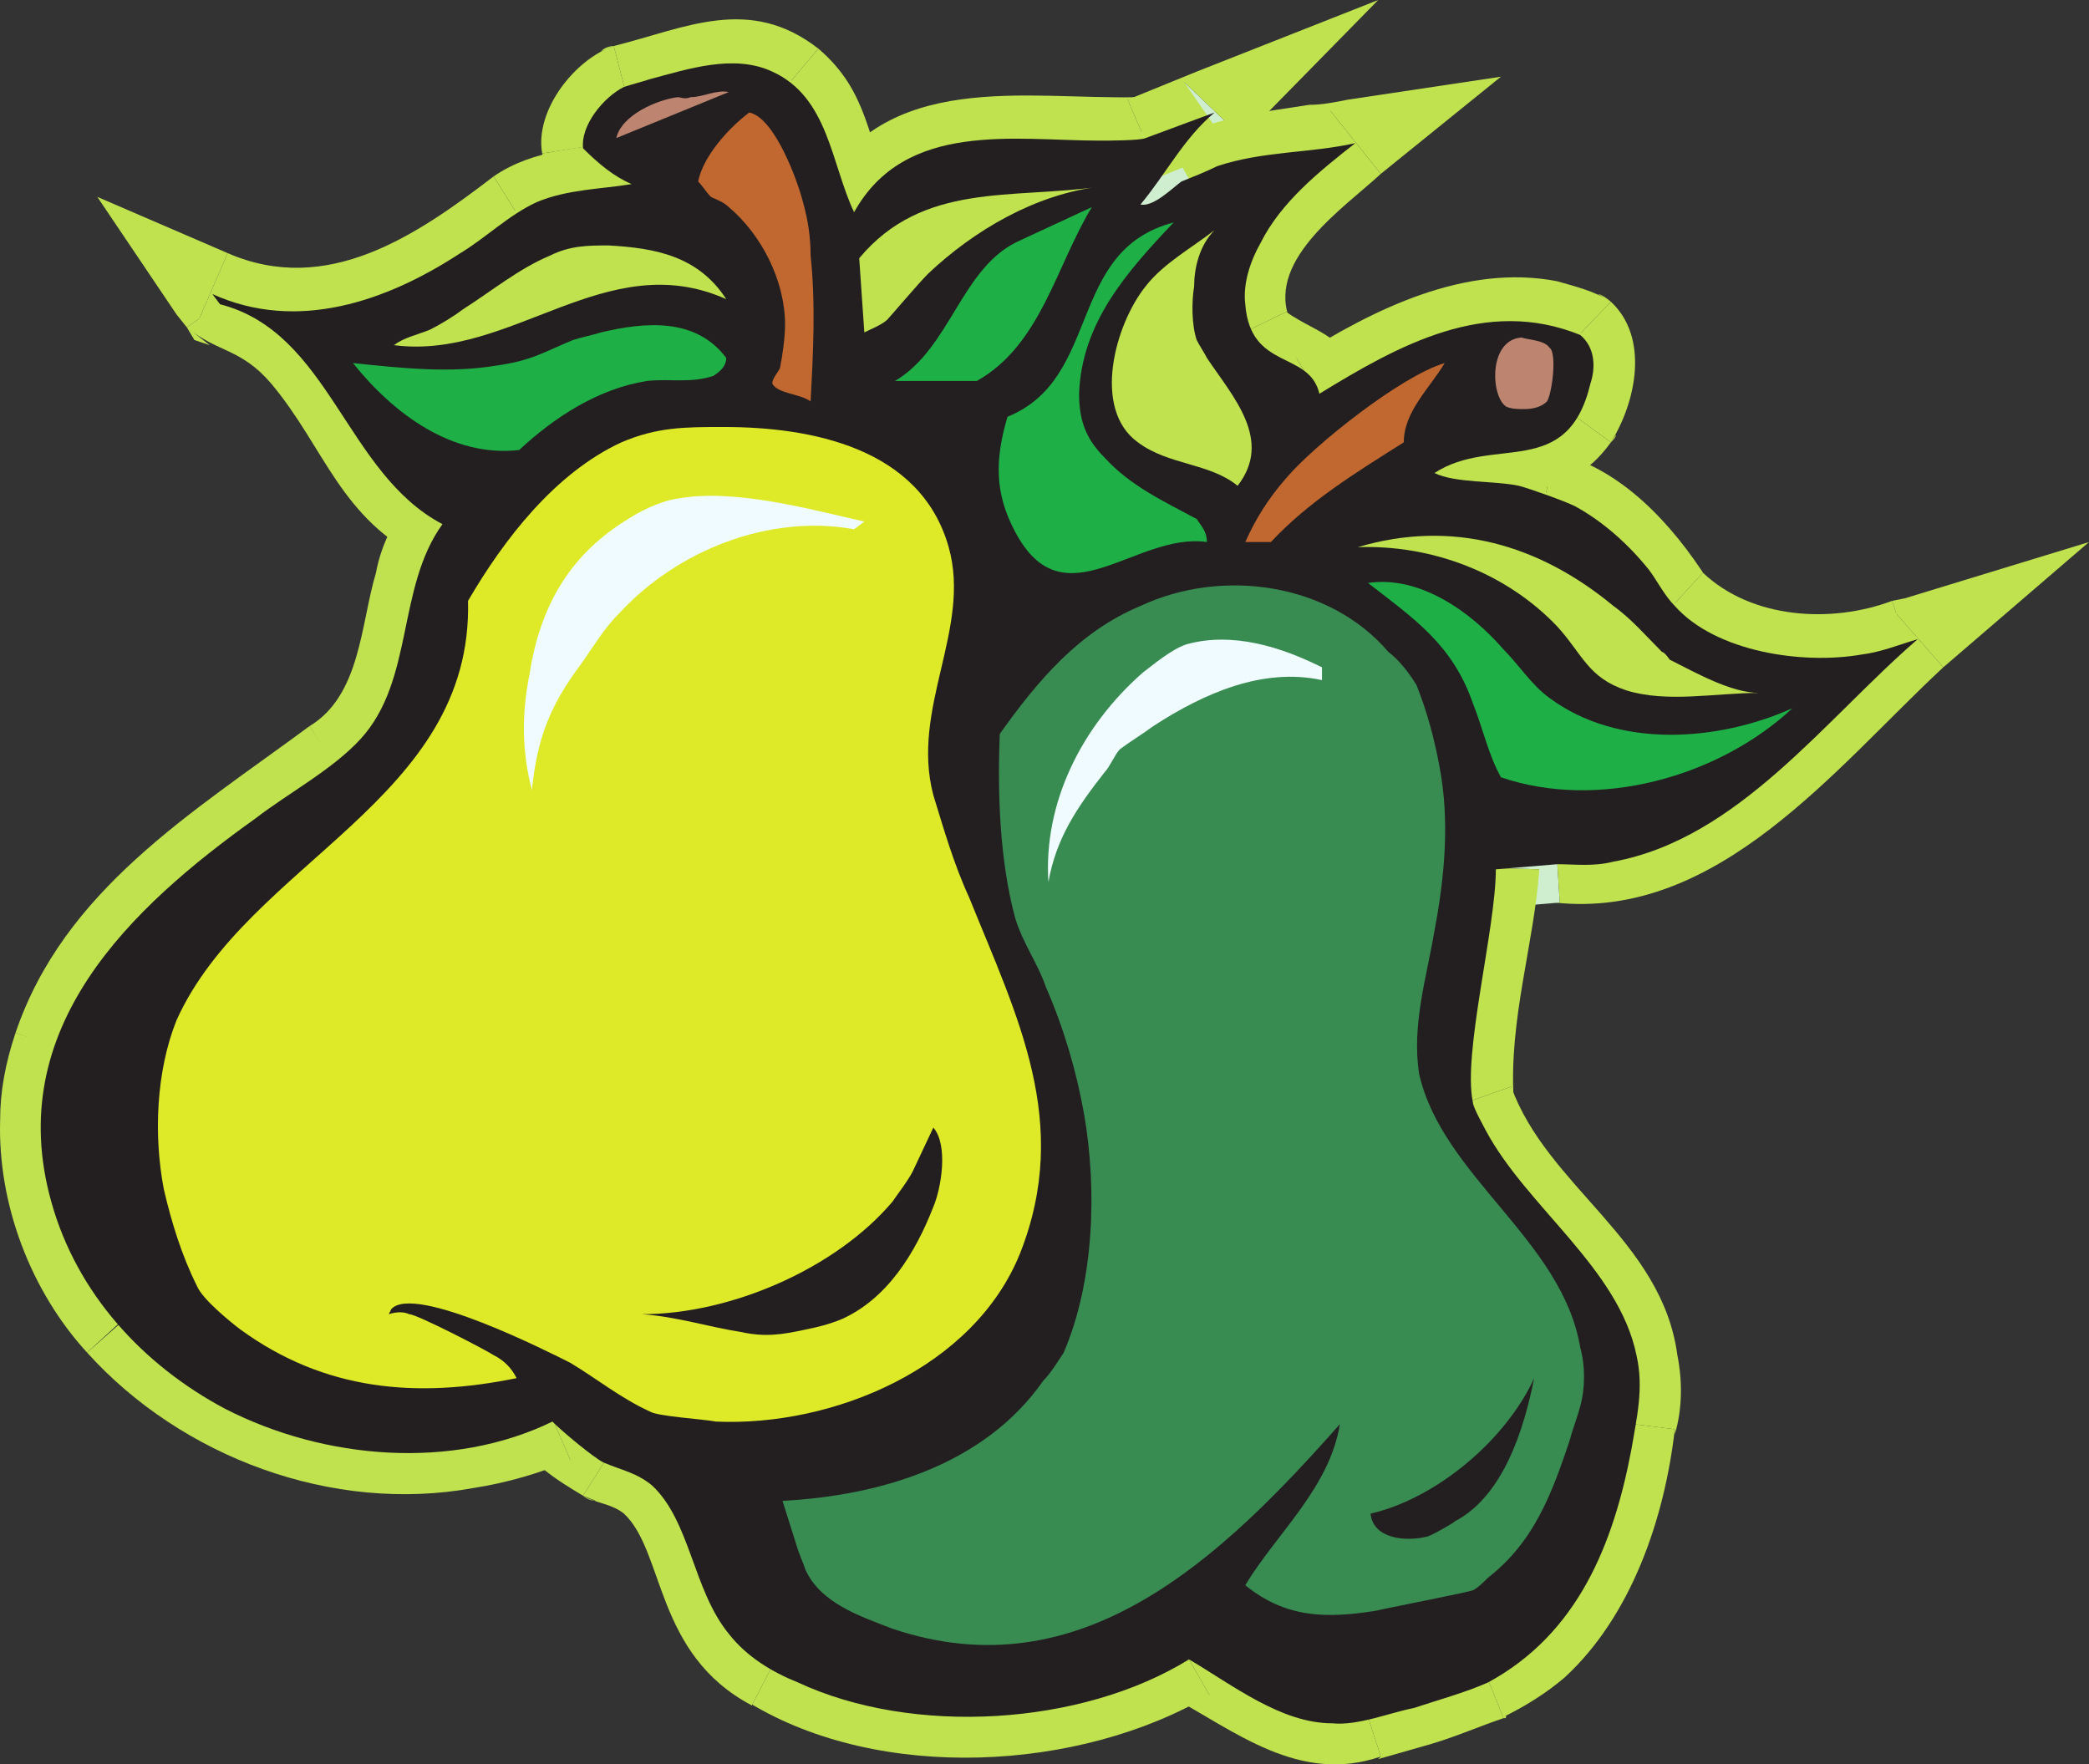 <svg xmlns="http://www.w3.org/2000/svg" width="612.79" height="517.555"><rect width="100%" height="100%" fill="#333333" stroke="none"/><path fill="#bfe8c2" fill-rule="evenodd" d="M250.54 62.25c14.25-27 47.25-21.75 72-21 2.25 0 11.25 0 12.75-.75l21-8.25c-9 8.25-15 18-21.75 27 3.75.75 9-4.5 12-6 3.75-1.5 7.5-3.75 10.5-4.5 13.5-4.5 27-4.5 40.5-7.5-11.25 9-21 16.5-27.75 29.25-3 5.25-5.25 12.75-4.5 18.75 1.5 19.5 18.75 12.75 21 26.25 24-14.25 49.5-28.5 77.25-18 4.5 4.5 4.5 9.75 3 15-6 27.75-29.25 14.25-45.75 25.5 6 3 17.25 2.25 24.75 3.75 3 .75 15 5.25 17.25 6.75 9.75 5.25 16.5 12.75 23.25 21 1.5 2.25 3 5.25 5.25 7.5 12 13.5 37.5 17.25 54.75 14.25 6-.75 10.5-3 16.5-4.5-27 23.25-52.5 59.25-89.25 66-6 .75-11.25 0-16.5.75l-18 .75c-.75 17.25-9.75 54-6.75 68.25 0 1.5 3 7.5 3.75 8.25 12 22.5 39 41.25 44.25 66 2.25 9.75 0 20.25-2.25 30-5.25 27-15.75 52.5-41.25 66-6.75 3-15 5.25-21.75 7.5-7.5 2.25-16.5 5.25-24 5.25-15-.75-29.25-12-42-18.75-30.75 18.75-76.5 21.75-110.25 8.25-6.75-2.25-16.5-7.5-21.75-12.75-12-12-12.75-30.75-22.5-43.5-6-7.5-9.75-7.5-17.25-10.5-5.25-1.5-10.5-7.5-15-11.25-30 14.25-66 10.5-96-4.5-22.5-11.25-43.5-33.75-50.25-58.5-14.25-52.5 20.25-86.25 58.5-114 9.75-7.5 23.25-14.25 31.5-23.25 15.75-18 10.5-44.25 24-63.75-28.5-14.25-33-56.25-65.25-63.75l-2.25-3.75c25.5 12 51.75 2.25 73.5-12 7.5-5.25 13.5-11.25 21-15 9.75-3.75 18.75-3.75 28.5-5.25-5.25-2.25-9.75-6-14.25-10.5-.75-6.75 6.75-15 12-17.25 2.25-1.5 4.5-1.5 6.75-2.25 10.5-3 23.25-7.5 33.75-4.5 18.75 6.75 21 27.75 27 43.5"/><path fill="#cfeecf" fill-rule="evenodd" d="m336.79 47.25 7.5 19.5c6-7.5 12.75-19.5 20.25-26.25L347.29 24c-9 8.25-14.25 18.75-22.5 27.75l7.5 19.5-7.5-19.5-12 15.75 19.5 3.75 4.5-24"/><path fill="#cfeecf" fill-rule="evenodd" d="m342.79 42 3-1.5c-5.25 1.5-9 4.5-12.75 7.5.75-.75 2.25-.75 3.75-.75l-4.5 24c5.25.75 15.75-2.25 19.5-6.75l3-1.5-3 1.5c.75 0 2.25-.75 3-1.5l-12-21m108.75 213-12 11.25 18-1.5-1.5-24-18 1.5-11.25 12 11.25-12-11.25.75v11.25l24.75.75"/><path fill="#bfe24e" fill-rule="evenodd" d="m240.04 56.25 21.75.75c-7.5-15.75-6.75-30-21.75-42.75L224.29 33c8.25 6.75 11.25 24 15 33.75l22.5.75-22.5-.75 10.5 22.5 12-21.75-21.75-11.25"/><path fill="#bfe24e" fill-rule="evenodd" d="m330.79 29.25 3-.75c-33 .75-74.25-8.25-93.75 27.75l21.75 11.25c12-25.5 57-9 78.75-15.75l-3 .75c.75 0 2.25 0 3-.75l-9.75-22.5"/><path fill="#bfe24e" fill-rule="evenodd" d="M364.54 40.5 351.04 21l-20.25 8.25 9.75 22.5 20.25-8.25-13.5-19.5 17.25 16.5L404.29 0l-53.25 21 13.5 19.5"/><path fill="#bfe24e" fill-rule="evenodd" d="m405.04 51-9.75-21.75c-3.75.75-7.5 1.5-11.25 1.5C369.79 33 354.79 34.5 342.79 42l12 21c14.25-6.75 29.25-6.75 44.25-9l-9-21.75 15 18.75 35.25-28.5-45 6.75L405.04 51"/><path fill="#bfe24e" fill-rule="evenodd" d="m377.29 91.5.75 1.5c-6-17.25 16.5-32.25 27-42l-15-18.75c-18 13.5-39.75 33-37.5 57.75.75 3 1.5 8.25 3 12l21.75-10.5"/><path fill="#bfe24e" fill-rule="evenodd" d="m380.29 105 18.75 8.25c-3.75-15-12-15-21.75-21.75L355.54 102c6 12 13.5 10.5 19.5 16.5l-.75-.75c.75 0 0 0 0 0l18.75 8.25-18.75-8.25 3 17.25 15.75-9-12.75-21"/><path fill="#bfe24e" fill-rule="evenodd" d="M472.54 88.5c-4.5-3-10.5-4.5-15.75-6-27-5.25-54 8.25-76.5 22.5l12.75 21c21-12 40.5-25.5 66-17.25l-3.75-2.25 17.25-18c-.75-.75-3-2.25-3.75-2.25l3.75 2.25"/><path fill="#bfe24e" fill-rule="evenodd" d="M472.54 129.75c7.5-12 11.25-30.75 0-41.25l-17.25 18s0 1.5-.75 2.25c0 3-1.5 6-3 9l1.5-2.25 19.5 14.25c.75-.75 1.5-1.5 1.5-2.25l-1.5 2.25"/><path fill="#bfe24e" fill-rule="evenodd" d="m427.54 127.5.75 20.25c15-6.75 30.75.75 44.25-18l-19.5-14.25c-6 7.5-25.5 3-39 12.75l.75 20.25-.75-20.25-15.75 10.5 16.5 9.75 12.75-21"/><path fill="#bfe24e" fill-rule="evenodd" d="m456.04 132.75 3.75 2.25c-9-6.75-21.75-6-32.25-7.5l-12.75 21c9.75 6 21.75 2.25 31.5 6.75l4.5 2.25-4.5-2.25c.75.75 3 2.25 4.5 2.25l5.25-24.75"/><path fill="#bfe24e" fill-rule="evenodd" d="m499.54 168 1.5 2.25c-10.5-16.5-25.5-33-45-37.5l-5.25 24.75c10.5 2.25 18.75 10.5 25.5 19.5 2.25 3 3.75 6 6.75 9l-2.25-2.25c.75.75 1.5 2.25 2.25 2.25l16.5-18"/><path fill="#bfe24e" fill-rule="evenodd" d="M555.04 176.25c-18 6.75-41.25 5.25-55.5-8.25l-16.5 18c20.25 19.5 54.75 24 80.25 13.5h-.75l-7.5-23.25"/><path fill="#bfe24e" fill-rule="evenodd" d="m570.04 195.75-11.25-20.25-3.75.75 7.5 23.25 3.75-.75-12-21 15.75 18L612.79 159l-54 16.5 11.25 20.25"/><path fill="#bfe24e" fill-rule="evenodd" d="M457.54 264.75h-1.5c48 5.25 82.5-39.75 114-69l-15.75-18c-25.5 21-49.5 56.25-83.25 63-5.25.75-9.75 0-15 0l1.5 24m-14.25 54 .75 3.75c-1.5-23.25 6-45.75 7.5-67.5l-24.75-.75c-1.5 15-10.5 61.5-6.75 72.75l-.75-3.75c0 .75.75 2.25.75 3.75l23.25-8.25"/><path fill="#bfe24e" fill-rule="evenodd" d="M491.29 419.25v1.5c2.25-7.5 2.25-15.75.75-23.25-4.5-33.75-38.25-49.5-48.75-78.75L420.04 327c9.75 27.75 47.25 53.25 48.75 77.25 0 3-.75 6.75-1.5 10.5v1.5l24 3"/><path fill="#bfe24e" fill-rule="evenodd" d="M441.04 504c.75 0 .75 0 .75-.75 6-3 12-6.75 17.25-11.25 19.5-18 29.25-46.5 32.25-72.75l-24-3c-3.75 24.75-12 53.25-36 65.25h.75l9 22.5"/><path fill="#bfe24e" fill-rule="evenodd" d="m405.04 515.25-.75.75 15.75-4.5c7.5-2.25 14.25-5.25 21-7.5l-9-22.5c-7.5 3-15 5.25-23.25 7.5-3.75 1.5-7.5 1.5-11.25 3l7.5 23.25"/><path fill="#bfe24e" fill-rule="evenodd" d="M354.79 497.25h-12c19.5 10.5 38.25 26.25 62.25 18l-7.5-23.25c-12.75 6-38.25-15.75-42.75-15.75-3.75-.75-8.25 0-12 0h12l-6-3.75-6 3.75 12 21"/><path fill="#bfe24e" fill-rule="evenodd" d="m220.54 500.25-.75-.75c38.25 23.25 96.75 20.25 135-2.25l-12-21c-30 18.75-81 20.25-111 2.25l-11.25 21.75"/><path fill="#bfe24e" fill-rule="evenodd" d="M171.04 438.75c3.75 2.25 8.25 2.25 12 5.25 12 11.25 9 41.25 37.5 56.25l11.25-21.75c-18.75-10.5-15-39-34.5-54-5.25-3.75-11.25-6.75-18-8.25l4.5 2.25-12.75 20.25c.75.75 2.25 1.5 3.75 1.5l-3.75-1.5"/><path fill="#bfe24e" fill-rule="evenodd" d="m167.29 428.25-13.5-2.25c2.25 1.5 4.5 3.75 6 5.25 3.75 3 7.5 5.25 11.25 7.5l12.75-20.25c-4.5-3-9-6.75-13.5-10.5l-12.75-2.25 12.75 2.25-6-6-6.75 3.75 9.75 22.5"/><path fill="#bfe24e" fill-rule="evenodd" d="M25.54 396.75c27.75 30.75 72 47.25 113.25 39.75 9.75-1.5 20.25-4.5 28.5-8.25l-9.75-22.5c-39 17.25-85.5 5.25-113.25-25.5l-18.75 16.5"/><path fill="#bfe24e" fill-rule="evenodd" d="M4.54 303c-3 9-4.5 17.25-4.5 25.5-.75 24.75 9 50.25 25.5 68.25l18-16.5c-16.5-19.5-24-44.25-15.75-69.75L4.54 303"/><path fill="#bfe24e" fill-rule="evenodd" d="M90.79 213c-34.5 25.5-72 48-86.25 90l23.25 8.25c12-35.25 47.25-57.75 77.25-77.25l-14.25-21"/><path fill="#bfe24e" fill-rule="evenodd" d="m124.54 164.25-4.5-18c-4.5 6.75-8.25 13.5-9.75 21.75-4.5 15-4.5 36-19.5 45l13.5 21c32.25-23.25 20.25-52.5 35.25-73.5l-4.5-18 4.5 18 9-11.25-13.5-6.75-10.5 21.75"/><path fill="#bfe24e" fill-rule="evenodd" d="M54.79 96c9 7.5 15.75 6 24.75 16.5 15.75 18.75 20.25 39.75 45 51.75l10.5-21.75c-26.25-13.5-28.5-56.25-67.5-65.25l6.75 5.25L54.79 96l2.25 3.75 4.5 1.5L54.79 96"/><path fill="#bfe24e" fill-rule="evenodd" d="m66.79 74.25-15 18 3 3.75 19.5-13.5-2.25-3.75-15 18 9.75-22.5-38.25-16.5 23.25 34.5 15-18"/><path fill="#bfe24e" fill-rule="evenodd" d="M144.79 51.75C122.29 69 96.04 87 66.79 74.25l-9.75 22.5c34.5 17.25 75-2.25 102-25.5l-1.5.75-12.75-20.25"/><path fill="#bfe24e" fill-rule="evenodd" d="m180.79 64.5 3.75-23.25c-13.5 2.25-27.75 2.25-39.75 10.5L157.54 72c7.5-5.25 20.25-5.25 28.5-6l4.5-24-4.5 24 45.75-5.25L190.54 42l-9.75 22.5"/><path fill="#bfe24e" fill-rule="evenodd" d="M159.04 45c3.75 9 12.75 15.75 21.75 19.5l9.75-22.5c-3.75-2.25-6.75-3.75-9.75-7.5l2.25 6.75-24 3.75.75 3 2.25 3-3-6"/><path fill="#bfe24e" fill-rule="evenodd" d="M180.04 13.5c-11.25 3.75-23.25 18.75-21 31.5l24-3.75c.75-1.5 6-5.25 7.5-6l-4.5 1.5-6-23.25c-1.5 0-3 .75-3.75 1.5l3.75-1.5"/><path fill="#bfe24e" fill-rule="evenodd" d="M240.04 14.25c-20.25-15.75-39-6-60-.75l6 23.25c7.5-2.25 31.5-11.25 38.25-3.75l15.75-18.75"/><path fill="#231f20" fill-rule="evenodd" d="M250.54 62.25c15-27 47.25-21 72-21 2.25 0 12 0 13.5-.75l20.25-7.5c-9 7.5-14.25 18-21.75 27 3.75.75 9-4.5 12-6.75 3.75-1.5 7.5-3 10.5-4.5 13.5-4.5 27-3.75 40.5-6.75-10.5 8.25-21.75 17.25-27.75 29.25-3 5.25-5.25 12-4.5 18 1.5 19.5 18.75 13.5 21.75 26.25 23.25-14.25 48.75-28.5 76.5-17.25 4.5 3.75 4.5 9.75 3 14.25-6.75 28.5-28.5 15-45.75 26.25 6 3 18 2.25 24.75 3.75 3 .75 13.5 4.5 16.5 6 8.25 4.5 15.75 11.25 21.75 18.75 2.25 3 4.5 7.5 7.5 10.5 12 13.5 37.5 17.25 54.75 14.25 6-.75 11.25-3 16.5-4.5-27 23.25-52.5 58.5-89.25 65.25-6 1.5-11.25.75-16.5.75l-18 1.5c0 17.25-9.75 54-6.75 68.25 0 1.5 3 6.75 3.75 8.25 12 22.5 39 40.5 44.25 66 2.25 9.75 0 18.75-1.5 27.75-5.25 27.75-15.75 54-42 68.25-6.75 3-15 5.25-21.75 7.5-7.5 1.5-16.5 5.25-24 4.5-15 0-29.25-11.25-42-18.75-31.5 19.5-81 22.5-114.75 6.75-7.5-3-15-7.5-20.25-14.25-10.5-12.75-11.25-33-22.5-43.5-4.5-3.75-9-4.5-14.25-6.75-3-1.5-12-9-15-12-29.25 14.25-66.75 11.25-96-3.75-24-12.75-43.5-33.75-51-60.75-14.25-51 23.25-86.25 60-112.5 9.75-7.5 22.5-14.25 30.75-23.25 15.75-17.25 10.5-44.25 24-63-28.5-15-33-56.25-65.25-64.5l-2.25-3c24.75 11.25 51 2.25 72.75-12 7.5-4.5 14.25-11.25 22.5-15 9-3.75 18.75-3.75 27.75-5.25-5.25-2.25-9.75-6-14.25-10.5-.75-6.75 6-15 12-18 2.25-.75 5.25-1.5 7.5-2.25 11.25-3 24.75-7.5 36-2.25 16.5 7.5 17.25 27 24 41.25"/><path fill="#bd846f" fill-rule="evenodd" d="M180.79 40.5c1.5-6.75 12-11.25 18-12 .75 0 2.25.75 3.75 0 3.75 0 7.5-2.25 11.25-1.5l-33 13.5"/><path fill="#c16730" fill-rule="evenodd" d="M237.79 117.75c-3-2.25-9.75-2.25-11.25-5.25 0-1.5 1.5-3 2.25-4.5.75-3.75 1.5-9 1.5-12.75 0-12.75-6.75-26.25-16.5-34.5-1.5-1.5-3.75-2.25-5.25-3-1.5-1.5-2.25-3-3.75-4.5 1.5-7.5 9-15.75 15-20.25 7.5 1.5 14.25 20.25 15.75 26.25 1.5 5.25 2.25 10.5 2.25 15.75 1.5 14.25.75 28.5 0 42.75"/><path fill="#bfe24e" fill-rule="evenodd" d="M322.54 54.75c-18.75 2.25-36.75 12.75-50.25 25.5-3 3-11.25 12.75-12 13.5-1.5 1.5-5.25 3-6.75 3.75l-1.5-21.75c18.75-22.5 45-17.25 70.5-21"/><path fill="#1eaf46" fill-rule="evenodd" d="M286.54 111.75h-24c16.5-9.75 19.5-33.75 36.75-41.25l21-9.75c-10.5 17.25-15 40.5-33.75 51m64.5 40.5c1.5 2.25 3 3.75 3 6.75-21-3-42 24-56.25-3-6-11.25-6-21-2.25-33.75 27.75-11.25 17.25-48.75 48.75-57-13.5 14.25-27 29.25-27.75 50.25 0 8.25 2.25 13.5 7.5 18.75 7.5 8.25 17.25 12.75 27 18"/><path fill="#bfe24e" fill-rule="evenodd" d="M363.04 142.5c-8.25-6.75-20.25-6-29.25-12.75-13.5-9.75-6.75-34.5 2.25-45.75 5.25-6.75 13.5-11.25 20.25-16.5-4.5 4.5-6 11.25-6 16.5-.75 4.5-.75 11.25.75 15.75.75 1.5 2.25 3.75 3 5.25 7.5 11.25 19.5 24 9 37.5m-150-54.75c-35.25-15.75-63 18-97.5 13.5 3-2.25 6.75-3 10.5-4.5 3-1.5 6.75-3.75 9.75-6 8.25-5.25 16.5-12 25.5-15.75 6-3 11.25-3 17.25-3 13.5.75 26.25 3 34.5 15.75"/><path fill="#1eaf46" fill-rule="evenodd" d="M213.04 105c0 2.25-1.5 3.75-3.75 5.25-6.75 2.25-12.75.75-19.5 1.5-14.25 2.25-27 10.5-37.5 20.25-19.5 2.25-36.75-10.5-48.75-25.5 14.25 1.5 28.5 3 42 .75 10.5-1.5 13.5-3.75 22.5-7.5 2.25-.75 6-1.5 8.25-2.25 12.75-3 27.75-4.5 36.75 7.5"/><path fill="#bd846f" fill-rule="evenodd" d="M446.29 99c2.25.75 6.75.75 8.25 3 2.25 1.5.75 13.5-.75 15.75-1.5 1.5-3.75 2.25-6.75 2.25-1.5 0-3.75 0-5.25-.75-4.5-3-5.25-19.5 4.5-20.25"/><path fill="#c16730" fill-rule="evenodd" d="M411.79 129.75c-14.25 9-27.75 17.25-39 29.25h-7.5c3-6.75 6.75-12.75 12-18.75 8.25-9.75 33.75-30 46.5-33.75-4.5 7.5-12 14.25-12 23.25"/><path fill="#deea27" fill-rule="evenodd" d="m114.79 384-.75 1.5c2.25-.75 4.5-.75 6 0 2.25 0 22.5 10.5 24.75 12 3 1.5 5.25 3.75 6.75 6.75-29.25 6-56.25 3.75-81-14.25-3-2.25-11.25-9-12.75-12.75-4.5-9-7.5-18.75-9.75-28.5-3-15.75-2.25-34.5 3.75-49.5 21-46.5 87-64.5 85.5-123 10.5-18 25.5-37.5 45-46.5 10.5-4.5 18.75-4.5 30-4.5 25.5 0 57.75 6 66 35.25 6.75 24-11.25 47.25-4.5 72.75 3 9.75 6 20.25 10.5 30 14.25 35.25 30 66 15 104.25-13.5 33.75-54.75 51-89.25 49.5-3.75-.75-17.25-1.5-19.5-3-8.25-3.75-15.75-9.75-23.25-14.25-6-3-45.75-23.25-52.5-15.75"/><path fill="#f0fbff" fill-rule="evenodd" d="m253.54 153-3 2.25c-24.75-4.5-51.75 6-69 24.75-4.5 4.5-7.5 9.75-11.25 15-9 12-12.75 21.75-14.25 36.75-3-11.25-3-22.5-.75-33.75 3-19.5 11.25-34.5 27.75-45 4.5-3 10.5-6 15.75-6.75 16.5-3 38.25 3 54.75 6.75"/><path fill="#bfe24e" fill-rule="evenodd" d="M516.04 203.25c-12.75 0-27 3-39-.75-11.25-3.75-12.75-10.5-20.25-18.75-15-15.75-36.75-24-58.5-23.25 27.75-8.25 53.25-.75 75 17.25 5.25 3.75 9.75 9 14.25 13.5.75 0 2.25 2.25 2.25 2.25 7.5 3.75 18 9.75 26.25 9.75"/><path fill="#1eaf46" fill-rule="evenodd" d="M525.79 207.75c-21.75 20.25-57 30-85.5 20.25-3.75-6.75-5.25-14.25-8.25-21.75-6-17.25-17.25-24.75-30.75-35.25 15-2.25 30 8.25 39.75 19.5 4.5 4.5 8.25 10.5 13.5 14.25 20.25 15 49.5 12.75 71.25 3"/><path fill="#388c52" fill-rule="evenodd" d="M365.29 465c9-15 24.75-28.5 27.75-47.25-34.5 39-75.75 78.75-131.25 60-9.75-3.75-21-7.5-25.5-17.25-.75-2.25-1.5-3.75-2.25-6l-4.5-14.25c28.5-1.5 59.25-10.5 76.5-35.25 2.25-2.25 4.5-6 6-8.25 9-21 9.75-48 6-69.75-2.25-12.75-6-25.5-11.25-37.5-2.25-6.75-6.75-12.75-9-20.25-4.5-16.5-5.25-36.75-4.5-54 11.25-15.75 23.25-30 41.25-37.5 24-11.25 55.5-6.75 72.75 13.5 3 2.25 6 6 8.25 9.75 3 7.5 5.25 15.75 6.75 24 3 15.75 1.5 32.25-1.5 48-2.25 13.5-6.75 27.75-4.5 42 6.75 30 42 48.75 47.25 80.25 1.5 5.25 1.5 12 0 17.25-.75 3-2.25 6.75-3 9.75-5.25 15.75-10.5 30-24 40.5-1.5 1.5-3 3-4.5 3.75-2.25.75-25.5 5.25-28.5 6-14.25 2.25-26.25 2.25-38.25-7.5"/><path fill="#f0fbff" fill-rule="evenodd" d="M387.79 195.75v3.75c-17.25-3.75-34.5 3.75-49.5 13.5-3 2.25-6.75 4.5-9.75 6.75-1.5 1.5-3 5.25-4.5 6.75-8.25 10.5-14.25 19.5-16.5 32.25-1.5-23.25 9.75-45.75 27.75-61.5 3-2.25 8.25-6.75 12.75-8.25 13.5-3.75 27.75.75 39.75 6.75"/><path fill="#231f20" fill-rule="evenodd" d="M188.29 385.5c26.25 0 57-13.5 73.5-33 1.5-2.25 4.5-6 6-9l6-12.75c4.5 5.25 2.25 18 0 23.25-5.25 13.5-13.5 27-27 33-3.75 1.5-6.75 2.25-10.5 3-6.75 1.5-12 2.25-18.75.75-9.75-1.5-18.75-4.5-29.25-5.25M402.04 444c19.5-4.5 39.75-21.75 48-39.75-3 15-9 34.5-23.25 42-.75.75-7.5 4.5-8.25 4.5-6 1.5-15.75.75-16.5-6.75"/></svg>

